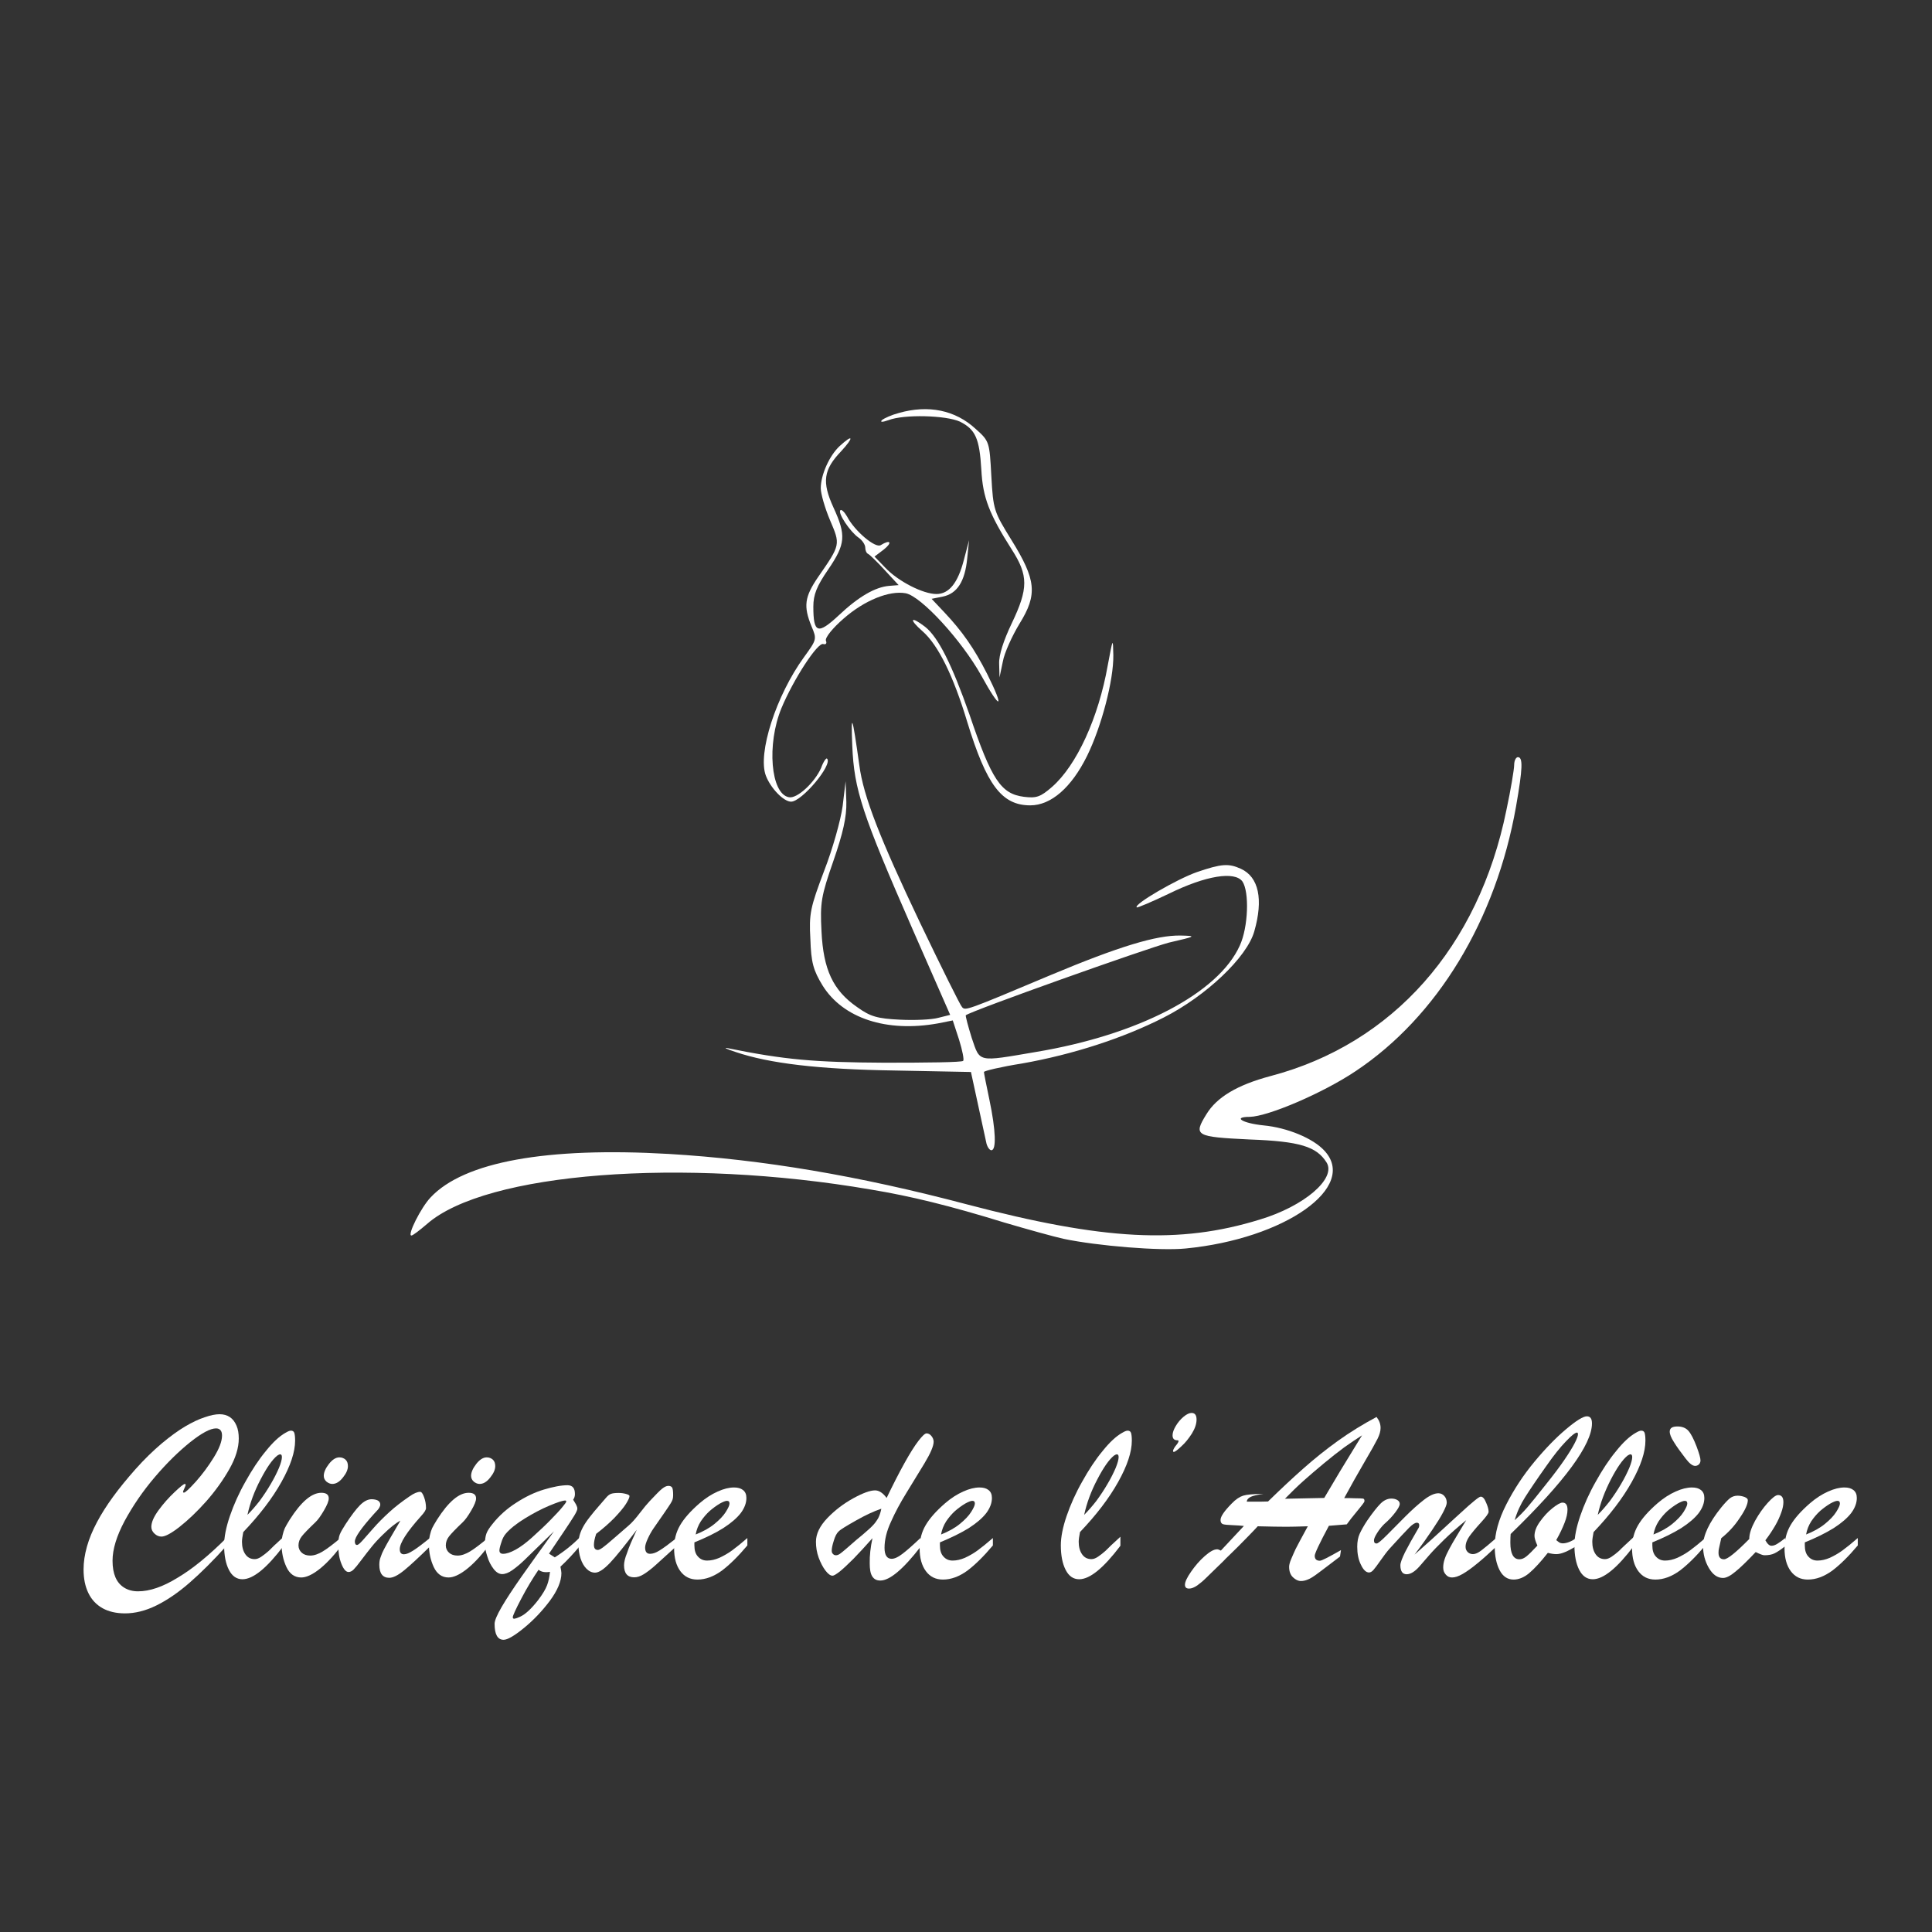 <?xml version="1.0" encoding="UTF-8"?> <!-- Generator: Adobe Illustrator 22.1.0, SVG Export Plug-In . SVG Version: 6.00 Build 0) --> <svg xmlns="http://www.w3.org/2000/svg" xmlns:xlink="http://www.w3.org/1999/xlink" id="Calque_1" x="0px" y="0px" width="1200px" height="1200px" viewBox="0 0 1200 1200" style="enable-background:new 0 0 1200 1200;" xml:space="preserve"><rect x="0" y="0" width="1200" height="1200" fill="#333333" stroke="none"/> <g transform="translate(0,227) scale(0.1,-0.1)"> <path style="fill:#FFFFFF;" d="M5581.6-295.5c-43.8-11.5-89.8-32.2-103.6-43.8c-13.8-13.8,2.3-13.8,41.5,0 c96.7,36.9,354.7,29.9,442.2-9.2c96.7-48.4,122.1-103.6,133.6-299.4c9.2-172.7,48.4-274.1,188.9-495.2 c103.6-161.2,103.6-241.8,0-458.3c-50.7-105.9-80.6-198.1-78.3-251l2.3-85.2l20.7,99c9.2,53,57.6,158.9,103.6,234.9 c112.9,181.9,103.6,271.8-50.7,520.5c-108.2,175-112.9,186.6-124.4,396.1c-11.5,211.9-11.5,216.5-96.7,292.5 C5934-277.1,5765.9-242.5,5581.6-295.5z"></path> <path style="fill:#FFFFFF;" d="M5215.4-500.5c-64.5-59.9-117.5-179.6-117.5-262.6c0-32.2,25.3-122.1,57.6-198.1 c64.5-152,66.8-149.7-73.7-352.4c-85.2-124.4-92.1-181.9-41.5-306.3c34.5-80.6,32.2-82.9-46.1-191.2 c-172.7-237.2-290.2-598.8-237.2-737c29.9-78.3,110.6-161.2,156.6-161.2c66.8,0,260.3,230.3,223.4,267.2 c-4.6,6.9-23-18.4-36.9-57.6c-39.2-89.8-149.7-193.5-200.4-181.9c-112.9,20.7-138.2,329.4-46.1,552.8 c73.7,177.3,225.7,412.3,260.3,398.4c16.1-4.6,23,4.6,16.1,20.7c-6.9,18.4,41.5,78.3,110.6,138.2c129,112.9,283.3,175,384.6,156.6 c96.7-18.4,347.8-292.5,469.8-511.3c119.8-218.8,147.4-211.9,36.9,9.2c-80.6,158.9-154.3,264.9-267.2,384.6l-78.3,82.9l69.1,13.8 c89.8,18.4,138.2,94.4,152,237.2l11.5,112.9l-32.2-122.1c-36.9-142.8-92.1-211.9-170.4-211.9c-82.9,0-237.2,78.3-317.8,163.5 l-66.8,69.1l57.6,43.8c55.3,43.8,41.5,64.5-18.4,27.6c-32.2-23-163.5,87.5-209.6,177.3c-16.1,27.6-34.5,46.1-41.5,39.2 c-18.4-16.1,59.9-133.6,112.9-170.4c23-16.1,41.5-43.8,41.5-62.2c0-16.1,6.9-34.5,18.4-39.2c9.2-4.6,55.3-48.4,101.3-99l87.5-94.4 l-57.6-4.6c-87.5-6.9-191.2-66.8-315.5-184.3c-129-119.8-156.6-110.6-156.6,55.3c0,73.7,20.7,126.7,92.1,230.3 c108.2,158.9,112.9,211.9,32.2,386.9c-71.4,156.6-62.2,232.6,48.4,347.8C5305.2-445.2,5300.6-422.2,5215.4-500.5z"></path> <path style="fill:#FFFFFF;" d="M5731.3-1652c96.7-85.2,191.2-278.7,276.4-562c119.8-391.5,214.2-518.2,391.5-518.2 c129,0,255.7,110.6,352.4,306.3c89.8,181.9,165.8,472.1,163.5,626.5c-2.3,110.6-2.3,108.2-34.5-62.2 c-57.6-327-193.5-621.9-345.5-755.4c-73.7-64.5-99-71.4-175-62.2c-142.8,18.4-200.4,103.6-338.6,511.3 c-108.2,308.6-193.5,479.1-274.1,543.5C5655.3-1553,5641.5-1573.7,5731.3-1652z"></path> <path style="fill:#FFFFFF;" d="M5293.7-2363.7c11.5-271.8,59.9-419.2,375.4-1140.1l232.6-529.7l-73.7-18.4 c-41.5-11.5-147.4-16.1-239.5-11.5c-138.2,6.9-181.9,18.4-264.9,78.3c-149.7,103.6-209.6,232.6-221.1,469.8 c-9.2,179.6-2.3,218.8,73.7,437.6c59.9,172.7,82.9,274.1,80.6,366.2l-4.6,129l-18.4-154.3c-11.5-85.2-62.2-267.2-115.2-403.1 c-85.2-225.7-94.4-264.9-85.2-423.8c4.6-145.1,18.4-193.5,76-287.9c126.7-202.7,396.1-292.5,716.3-234.9l92.1,18.4l39.2-119.8 c20.7-66.8,32.2-124.4,25.3-131.3c-6.9-9.2-228-11.5-488.3-11.5c-435.3,2.3-619.5,18.4-971.9,89.8c-32.2,6.9-11.5-4.6,46.1-23 c209.6-71.4,518.2-108.2,990.4-115.2l472.1-9.2l41.5-191.2c23-105.9,46.1-214.2,53-244.1c4.6-27.6,20.7-50.7,32.2-50.7 c32.2,0,27.6,124.4-11.5,310.9c-18.4,87.5-34.5,168.1-34.5,175s105.9,32.2,237.2,53c313.2,55.3,626.5,156.6,879.8,285.6 c262.6,133.6,515.9,373.1,562,534.3c57.6,200.4,27.6,338.6-82.9,389.2c-76,34.5-119.8,32.2-274.1-20.7 c-124.4-43.8-393.8-200.4-373.1-218.8c2.3-4.6,94.4,34.5,200.4,85.2c230.3,112.9,407.7,140.5,456,76 c43.8-64.5,36.9-283.3-16.1-398.4c-133.6-297.1-631.1-555.1-1266.7-661c-366.2-62.2-345.5-66.8-398.4,87.5 c-23,73.7-39.2,135.9-36.9,140.5c39.2,29.9,1128.5,416.9,1262.1,451.4c170.4,39.2,172.7,41.5,71.4,43.8 c-149.7,2.3-380-66.8-808.4-246.4c-525.1-221.1-527.4-221.1-548.2-198.1c-11.5,11.5-129,248.7-262.6,527.4 c-246.4,518.2-350.1,780.8-375.4,974.2C5293.7-2170.3,5284.5-2144.9,5293.7-2363.7z"></path> <path style="fill:#FFFFFF;" d="M9404.8-2481.2c0-25.3-20.7-152-48.4-281c-172.7-849.9-704.8-1451-1464.8-1651.4 c-207.3-55.3-334-131.3-398.4-237.2c-82.9-133.6-66.8-140.5,267.2-156.6c313.2-11.5,416.9-43.8,479.1-142.8 s-138.2-271.8-414.6-354.7c-499.8-154.3-969.6-129-1819.5,94.4c-670.2,177.3-1269,278.7-1851.7,313.2 c-757.7,43.8-1271.3-48.4-1478.6-269.5c-59.9-62.2-147.4-237.2-119.8-237.2c9.2,0,50.7,32.2,96.7,71.4 c363.9,320.1,1589.2,414.6,2756.9,214.2c251-41.5,492.9-101.3,829.1-205c140.5-41.5,306.3-87.5,368.5-101.3 c209.6-43.8,596.5-76,757.7-59.9c617.2,59.9,1073.3,382.3,861.4,608c-69.1,76-230.3,142.8-377.7,156.6 c-133.6,13.8-193.5,53-85.2,53c112.9,2.3,453.7,147.4,656.4,283.3c509,338.6,872.9,939.7,997.3,1644.5 c41.5,237.2,43.8,306.3,11.5,306.3C9416.4-2432.8,9404.8-2453.5,9404.8-2481.2z"></path> </g> <g style="enable-background:new ;"> <path style="fill:#FFFFFF;" d="M140.9,955v4.9c-8.4,9.4-16.2,17.1-23.2,23.2c-7,6.1-13.9,10.8-20.6,14.1 c-6.7,3.3-13.2,4.9-19.5,4.9c-5.4,0-10.1-1.1-13.9-3.2c-3.9-2.2-6.8-5.3-8.8-9.4c-2-4.1-3-9-3-14.7c0-4.5,0.7-9.2,2.1-14.2 c1.4-5,3.5-10,6.2-15.1s6-10.3,10-15.8s8.6-11.1,13.9-17.1c5.5-6.2,11-11.5,16.3-16c5.4-4.5,10.2-8,14.6-10.6s8.4-4.5,12.1-5.7 c3.7-1.3,6.8-1.9,9.3-1.9c2.5,0,4.6,0.6,6.4,1.8c1.8,1.2,3.1,3,4.1,5.3c1,2.3,1.4,5,1.4,8c0,5.7-1.9,12-5.8,18.9 c-3.9,6.9-8.7,13.6-14.4,20.1c-5.8,6.5-11.3,11.7-16.5,15.8c-5.2,4.1-9,6.1-11.3,6.1c-1.6,0-3-0.6-4.3-1.8s-2-2.6-2-4.2 c0-2.9,1.5-6.3,4.5-10.4s6.3-7.8,9.9-11.2c3.6-3.4,5.7-5.1,6.4-5.1c0.3,0,0.5,0.2,0.5,0.5c0,0.5-0.3,1.2-0.8,2.3 c-0.5,1.1-0.8,1.8-0.8,2c0,0.4,0.2,0.6,0.5,0.6c0.9,0,3.3-2.3,7.4-6.8c4.1-4.6,7.8-9.6,11.2-15.1c3.4-5.5,5.1-10,5.1-13.5 c0-1.5-0.3-2.6-0.9-3.3c-0.6-0.8-1.6-1.2-2.8-1.2c-3.5,0-8.8,2.8-16,8.5c-7.1,5.7-14.5,12.9-22,21.7c-7.5,8.8-13.7,17.9-18.8,27.3 c-5,9.4-7.5,17.6-7.5,24.7c0,4.1,0.6,7.5,1.8,10.3s3,4.9,5.4,6.4s5.3,2.3,8.6,2.3c7.3,0,15.5-2.8,24.7-8.5 C119.7,974.4,129.9,966,140.9,955z"></path> <path style="fill:#FFFFFF;" d="M176.2,954.5v5.6c-10.5,13.9-19,20.8-25.6,20.8c-3.6,0-6.4-1.9-8.4-5.8s-3-9-3-15.3 c0-5.1,1.2-11.2,3.6-18.2s5.6-14.2,9.7-21.4c4-7.2,8.2-13.6,12.6-18.9c4.3-5.4,8.4-9.2,12.1-11.3c1.5-0.9,2.7-1.4,3.5-1.4 c1.1,0,1.8,0.5,2.1,1.4c0.3,0.9,0.5,2.5,0.5,4.8c0,7-2.8,15.5-8.5,25.7c-5.7,10.2-13.6,20.5-23.7,31.1c-0.5,2.6-0.8,4.6-0.8,6 c0,3.2,0.7,5.8,2.1,7.8c1.4,2,3.3,3,5.8,3c1.3,0,2.6-0.5,4.1-1.5c1.5-1,3-2.2,4.6-3.6C168.4,961.7,171.5,958.8,176.2,954.5z M153.7,940.9c2.6-2.6,5.1-5.5,7.6-8.7c2.4-3.3,4.7-6.7,6.9-10.5c2.2-3.7,3.8-7,5.1-10c1.2-3,1.8-5.2,1.8-6.7 c0-1.2-0.4-1.7-1.2-1.7c-0.3,0-0.9,0.3-1.7,0.8c-3.1,2.5-6.5,7.4-10.3,14.7C158,926.2,155.3,933.5,153.7,940.9z"></path> <path style="fill:#FFFFFF;" d="M211.5,955.3v5.5c-4.9,6.3-9.4,11-13.6,14.2c-4.2,3.2-7.8,4.8-10.8,4.8c-4.1,0-7.2-2.2-9.2-6.5 c-2-4.3-3-9-3-14.1c0-2,0.2-3.8,0.6-5.6c0.4-1.8,0.9-3.2,1.4-4.4c0.6-1.2,1.6-3,3.1-5.4c7.1-11.1,13.6-16.6,19.6-16.6 c3.1,0,4.6,1.2,4.6,3.5c0,1.6-1,4.1-3,7.5c-2,3.4-3.7,5.8-5.3,7.3c-4.4,4.2-7.2,7.1-8.5,8.8s-2,3.5-2,5.6c0,1.8,0.7,3.3,2,4.5 s3.1,1.8,5.3,1.8c2.4,0,5-0.9,7.8-2.6C203.3,961.9,207,959.1,211.5,955.3z M206.4,921.7c-1.3,0-2.4-0.5-3.6-1.4 c-1.1-1-1.7-2.2-1.7-3.6c0-2.2,1.1-4.7,3.2-7.4s4.3-4.1,6.5-4.1c1.5,0,2.8,0.5,3.8,1.4c1,0.9,1.5,2.3,1.5,4c0,2.2-1,4.5-3.1,7.1 C210.9,920.4,208.7,921.7,206.4,921.7z"></path> <path style="fill:#FFFFFF;" d="M261.5,941.7c-8.8,9.8-13.2,16.7-13.2,20.5c0,2.2,0.9,3.2,2.6,3.2c1.5,0,3.3-0.8,5.7-2.3 s6-4.2,10.9-8.2v5.2c-7.1,7-12.6,12.1-16.4,15.2c-3.8,3.1-6.9,4.7-9.3,4.7c-4.1,0-6.2-2.7-6.2-8.1c0-1.6,0.2-3.2,0.8-4.7 c0.5-1.6,1.2-3.2,2.1-4.9c0.9-1.7,2.2-4.1,4-7.2c1.8-3.1,3.9-6.7,6.2-10.6c-2.9,1.5-6.4,4.3-10.8,8.6c-2.8,2.7-5.2,5.3-7.1,7.7 c-2,2.4-4,5.1-6.3,8.1c-2.2,3-3.9,5-4.9,6c-1,1-2.1,1.5-3.1,1.5c-1.6,0-3.1-1.7-4.4-5c-1.4-3.4-2-7.3-2-11.7c0-2.8,0.3-4.9,0.9-6.5 c0.6-1.6,1.9-3.8,3.7-6.6c3.5-5.3,6.4-9.2,8.9-11.7c2.5-2.5,4.9-3.7,7.2-3.7c1.6,0,2.9,0.3,3.9,0.8c1,0.6,1.5,1.4,1.5,2.6 c0,0.5-0.2,1-0.5,1.6c-0.3,0.6-0.6,1.1-1,1.5s-1.2,1.3-2.4,2.6c-7.9,8.8-11.9,14.5-11.9,17.1c0,1.5,0.5,2.2,1.4,2.2 c0.6,0,1.8-1,3.5-2.9s4-4.5,6.7-7.6c2.7-3.1,6-6.4,9.7-9.8c3.7-3.4,8-6.7,12.7-9.9c2.7-1.9,4.9-2.8,6.6-2.8c0.8,0,1.6,1.1,2.4,3.3 c0.8,2.2,1.2,4.4,1.2,6.7C264.7,937.7,263.6,939.4,261.5,941.7z"></path> <path style="fill:#FFFFFF;" d="M303,955.3v5.5c-4.9,6.3-9.4,11-13.6,14.2c-4.2,3.2-7.8,4.8-10.8,4.8c-4.1,0-7.2-2.2-9.2-6.5 c-2-4.3-3-9-3-14.1c0-2,0.2-3.8,0.6-5.6c0.4-1.8,0.9-3.2,1.4-4.4c0.6-1.2,1.6-3,3.1-5.4c7.1-11.1,13.6-16.6,19.6-16.6 c3.1,0,4.6,1.2,4.6,3.5c0,1.6-1,4.1-3,7.5c-2,3.4-3.7,5.8-5.3,7.3c-4.4,4.2-7.2,7.1-8.5,8.8s-2,3.5-2,5.6c0,1.8,0.7,3.3,2,4.5 s3.1,1.8,5.3,1.8c2.4,0,5-0.9,7.8-2.6C294.8,961.9,298.5,959.1,303,955.3z M297.9,921.7c-1.3,0-2.4-0.5-3.6-1.4 c-1.1-1-1.7-2.2-1.7-3.6c0-2.2,1.1-4.7,3.2-7.4s4.3-4.1,6.5-4.1c1.5,0,2.8,0.5,3.8,1.4c1,0.9,1.5,2.3,1.5,4c0,2.2-1,4.5-3.1,7.1 C302.4,920.4,300.2,921.7,297.9,921.7z"></path> <path style="fill:#FFFFFF;" d="M357.1,928c0,1.4-0.4,2.5-1.1,3.5c0.2,0.4,0.6,1,1.1,1.8c0.5,0.8,0.9,1.5,1.1,2.1 c0.3,0.6,0.4,1.1,0.4,1.7c0,0.7-0.6,2.1-1.8,4.1c-1.2,2-3.4,5.4-6.5,10c-3.1,4.6-6.2,9.2-9.3,13.8l3.6,2.3c6-3.8,11.2-8,15.6-12.5 v5.4c-4,4.8-8,9.1-12.1,12.9c0.4,2.1,0.6,3.4,0.6,4c0,5-2.4,10.7-7.1,17.1c-4.8,6.4-10.2,12.1-16.2,17c-6,4.9-10.2,7.3-12.6,7.3 c-3.7,0-5.6-3.3-5.6-9.9c0-2,1.5-5.5,4.4-10.5c2.9-5,7-11.2,12.3-18.8c5.3-7.5,12.1-17,20.2-28.2c-9.8,9.6-16,15.6-18.5,18 c-2.5,2.4-4.9,4.4-7.3,6.1c-2.4,1.7-4.5,2.5-6.4,2.5c-1.9,0-3.7-1.1-5.3-3.2c-1.7-2.2-3-4.7-3.9-7.7c-1-3-1.5-5.5-1.5-7.7 c0-2.6,0.3-4.8,0.9-6.5c0.6-1.7,1.9-3.7,3.7-5.9c4.1-5.2,9-9.6,14.8-13.3c5.7-3.7,11.5-6.5,17.2-8.2s10.7-2.7,14.8-2.7 C355.7,922.6,357.1,924.4,357.1,928z M312.5,965.1c2.1,0,4.7-0.9,7.8-2.6c3.1-1.7,6.4-4.2,10-7.4c4.4-4,8.3-7.6,11.5-10.9 s5.8-6,7.4-8c1.7-2,2.5-3.2,2.5-3.5c0-0.5-0.2-0.7-0.6-0.7c-1.6,0-4.9,1.1-9.9,3.2c-5,2.1-10.1,4.8-15.3,8 c-5.2,3.2-9.2,6.4-11.9,9.6c-1.1,1.3-2,3.1-2.7,5.5c-0.8,2.4-1.1,3.9-1.1,4.7C310.2,964.4,311,965.1,312.5,965.1z M334.5,975 c-3.6,5.3-7.2,11.2-10.7,17.9c-3.5,6.7-5.3,10.6-5.3,11.6c0,0.7,0.4,1,1.1,0.9c0.7-0.1,1.9-0.5,3.4-1.2c3.3-1.5,7-4.9,11.2-10.3 c2.9-3.8,4.7-6.9,5.6-9.3c0.9-2.4,1.5-5.2,1.8-8.3C338.6,976.8,336.2,976.4,334.5,975z"></path> <path style="fill:#FFFFFF;" d="M395.5,950.2c-7.3,9.6-12.8,16.5-16.6,20.5s-6.9,6.1-9.3,6.1c-1.9,0-3.7-0.8-5.3-2.4 c-1.6-1.6-2.8-3.7-3.7-6.4c-0.9-2.7-1.3-5.6-1.3-8.6c0-2,0.2-3.8,0.6-5.4c0.4-1.6,1.1-3.4,2.1-5.3s2.4-4,4.2-6.3s3.8-4.8,6.4-7.7 c1.5-1.8,2.8-3.2,3.8-4.4s2-2,3-2.4c1-0.4,2.6-0.6,4.8-0.6c1.6,0,3.1,0.2,4.6,0.6c1.5,0.4,2.2,0.9,2.2,1.3c0,0.9-0.7,2.5-2.2,4.9 c-1.5,2.4-3.9,5.2-7.1,8.6c-3.3,3.4-7.1,6.7-11.4,10c-1,3-1.4,5.2-1.4,6.8c0,2.2,0.8,3.2,2.5,3.2c0.6,0,1.6-0.5,3-1.5 c1.4-1,3.8-3,7.1-5.9c3.3-2.9,6.3-5.5,9-7.8c2-1.7,4.2-4.2,6.8-7.6c2.6-3.4,4.7-5.9,6.3-7.6c3.7-3.9,6.2-6.5,7.6-7.6 s2.7-1.8,3.9-1.8c1.2,0,2,0.4,2.4,1.1s0.6,2.3,0.6,4.6c0,1.1-0.1,1.9-0.3,2.6c-0.2,0.7-0.6,1.5-1.2,2.5s-1.9,2.9-3.8,5.7 c-1.9,2.8-4.2,6-6.8,9.8c-1.4,2-2.6,4.2-3.7,6.6c-1.1,2.4-1.6,4.2-1.6,5.4c0,2.6,1,3.9,3.1,3.9c1.7,0,3.7-0.7,5.9-2.1 c2.3-1.4,5.7-3.9,10.4-7.6v5c-5.9,5.4-10.2,9.3-13,11.8c-2.8,2.5-5.2,4.3-7.3,5.6c-2.1,1.3-4,1.9-5.9,1.9c-4.2,0-6.3-2.5-6.3-7.5 c0-1.9,0.6-4.5,1.9-7.7C390.6,961,392.7,956.3,395.5,950.2z"></path> <path style="fill:#FFFFFF;" d="M431.3,958v1.9c0,3,0.7,5.3,2.2,6.9c1.5,1.7,3.4,2.5,5.7,2.5c2.5,0,5-0.6,7.6-1.7 c2.6-1.2,5.3-2.7,7.9-4.6c2.6-1.9,5.8-4.5,9.5-7.7v4.6c-5.7,6.8-11,12-15.9,15.7c-5,3.6-10,5.5-15.1,5.5c-4.5,0-8-1.7-10.6-5.2 c-2.6-3.5-3.9-8.2-3.9-14.2c0-5.3,1.2-10,3.7-14.3c2.5-4.3,6.5-8.8,12-13.6c3.8-3.3,7.6-5.7,11.4-7.4s7.1-2.5,10.1-2.5 c2.4,0,4.2,0.5,5.6,1.6c1.4,1.1,2.1,2.7,2.1,4.9c0,3.2-1.2,6.3-3.5,9.4c-2.4,3.1-6,6.2-10.8,9.3C444.4,952.2,438.4,955.1,431.3,958 z M432.1,953.1c4.5-1.8,8.4-3.9,11.6-6.5c3.2-2.6,5.6-5.1,7.1-7.5s2.3-4.1,2.3-5.2c0-1.2-0.5-1.7-1.6-1.7c-0.9,0-2.4,0.6-4.4,1.7 c-2,1.2-4.1,2.7-6.2,4.5c-2.1,1.9-3.9,4-5.6,6.5C433.7,947.4,432.6,950.2,432.1,953.1z"></path> <path style="fill:#FFFFFF;" d="M541.9,955.4c-4.4,5-8.4,9.3-11.8,12.8c-3.5,3.5-6.3,6.1-8.5,7.9c-2.2,1.7-3.7,2.6-4.5,2.6 c-1.3,0-2.8-1.1-4.4-3.2s-3-4.8-4.2-8c-1.2-3.3-1.7-6.6-1.7-9.9c0-4.9,2.4-9.8,7.1-14.7c4.7-4.9,10.1-9,16.1-12.3 c6-3.3,10.5-4.9,13.5-4.9c2.5,0,4.9,1.6,7.2,4.7c3.9-8.1,7.5-15.2,11-21.5c3.5-6.3,6.4-10.9,8.8-14c2.4-3.1,4-4.6,5-4.6 c1.1,0,2.1,0.5,3,1.6s1.4,2.3,1.4,3.6c0,2.6-1.9,7.1-5.7,13.4c-3.8,6.3-7.6,12.5-11.3,18.5c-3.7,6-6.9,11.9-9.5,17.8 c-2.7,5.8-4,11.2-4,16.2c0,4.5,1.5,6.8,4.4,6.8c1.8,0,4-1,6.6-3c2.7-2,6.4-5.3,11.4-10v5.5c-10.8,14-19.2,21-25,21 c-2.4,0-4-0.9-5.1-2.7s-1.5-4.5-1.5-8C540.1,966.2,540.7,961,541.9,955.4z M547.4,937.1c-4.5,1.5-9.7,3.9-15.7,7.3 s-9.7,5.6-10.9,6.9c-1.1,1-2.1,2.9-2.9,5.6c-0.9,2.8-1.3,4.8-1.3,6.2c0,0.9,0.2,1.6,0.8,2.1c0.5,0.6,1.1,0.8,1.9,0.8 c0.7,0,1.5-0.3,2.4-0.9s2.3-1.8,4.3-3.5c2-1.8,3.3-2.9,3.9-3.4c0.9-0.8,2.7-2.4,5.7-4.8c2.9-2.5,5.1-4.4,6.4-5.8 c1.4-1.4,2.5-3,3.5-4.7C546.4,941.1,547,939.2,547.4,937.1z"></path> <path style="fill:#FFFFFF;" d="M583.8,958v1.9c0,3,0.7,5.3,2.2,6.9c1.5,1.7,3.4,2.5,5.7,2.5c2.5,0,5-0.6,7.6-1.7 c2.6-1.2,5.3-2.7,7.9-4.6c2.6-1.9,5.8-4.5,9.5-7.7v4.6c-5.7,6.8-11,12-15.9,15.7c-5,3.6-10,5.5-15.1,5.5c-4.5,0-8-1.7-10.6-5.2 c-2.6-3.5-3.9-8.2-3.9-14.2c0-5.3,1.2-10,3.7-14.3c2.5-4.3,6.5-8.8,12-13.6c3.8-3.3,7.6-5.7,11.4-7.4s7.1-2.5,10.1-2.5 c2.4,0,4.2,0.5,5.6,1.6c1.4,1.1,2.1,2.7,2.1,4.9c0,3.2-1.2,6.3-3.5,9.4c-2.4,3.1-6,6.2-10.8,9.3C596.8,952.2,590.8,955.1,583.8,958 z M584.5,953.1c4.5-1.8,8.4-3.9,11.6-6.5c3.2-2.6,5.6-5.1,7.1-7.5s2.3-4.1,2.3-5.2c0-1.2-0.5-1.7-1.6-1.7c-0.9,0-2.4,0.6-4.4,1.7 c-2,1.2-4.1,2.7-6.2,4.5c-2.1,1.9-3.9,4-5.6,6.5C586.1,947.4,585,950.2,584.5,953.1z"></path> <path style="fill:#FFFFFF;" d="M695.9,954.5v5.6c-10.5,13.9-19,20.8-25.6,20.8c-3.6,0-6.4-1.9-8.4-5.8s-3-9-3-15.3 c0-5.1,1.2-11.2,3.6-18.2s5.6-14.2,9.7-21.4c4-7.2,8.2-13.6,12.6-18.9c4.3-5.4,8.4-9.2,12.1-11.3c1.5-0.9,2.7-1.4,3.5-1.4 c1.1,0,1.8,0.5,2.1,1.4c0.3,0.9,0.5,2.5,0.5,4.8c0,7-2.8,15.5-8.5,25.7c-5.7,10.2-13.6,20.5-23.7,31.1c-0.5,2.6-0.8,4.6-0.8,6 c0,3.2,0.7,5.8,2.1,7.8c1.4,2,3.3,3,5.8,3c1.3,0,2.6-0.5,4.1-1.5c1.5-1,3-2.2,4.6-3.6C688.1,961.7,691.2,958.8,695.9,954.5z M673.4,940.9c2.6-2.6,5.1-5.5,7.6-8.7c2.4-3.3,4.7-6.7,6.9-10.5c2.2-3.7,3.8-7,5.1-10c1.2-3,1.8-5.2,1.8-6.7 c0-1.2-0.4-1.7-1.2-1.7c-0.3,0-0.9,0.3-1.7,0.8c-3.1,2.5-6.5,7.4-10.3,14.7C677.7,926.2,675,933.5,673.4,940.9z"></path> <path style="fill:#FFFFFF;" d="M732,895.1c0-0.3-0.2-0.5-0.6-0.5c-2.1,0-3.1-1-3.1-3.1c0-1.7,0.7-3.6,2-5.8 c1.3-2.2,2.9-4.1,4.8-5.7c1.9-1.6,3.6-2.4,5-2.4c2.1,0,3.1,1.4,3.1,4.1s-1,5.6-2.9,8.7c-2,3.1-4.1,5.8-6.6,8 c-2.4,2.3-4,3.4-4.6,3.4c-0.3,0-0.5-0.2-0.5-0.5c0-0.7,0.5-1.7,1.5-3.1C731.4,896.7,732,895.7,732,895.1z"></path> <path style="fill:#FFFFFF;" d="M812.3,948c-6,0.2-10.4,0.3-13.2,0.3c-4.3,0-10.3-0.1-17.9-0.3c-1.6,1.8-3.6,3.8-5.9,6.2 c-2.3,2.4-4.5,4.6-6.5,6.6c-2.1,2-3.8,3.8-5.3,5.2c-1.5,1.4-2.7,2.6-3.6,3.6c-5.6,5.4-9.2,8.9-10.9,10.6s-3.4,3.1-5.3,4.5 c-1.9,1.3-3.6,2-5.1,2c-1.8,0-2.6-0.8-2.6-2.4c0-1.8,1.3-4.5,3.8-8.1s5.3-6.9,8.5-9.7c3.2-2.8,5.7-4.2,7.7-4.2 c0.6,0,1.3,0.3,2.3,0.8l14.3-15.3c-1.8-0.2-4.2-0.4-7.1-0.5c-2.9-0.1-4.9-0.3-5.9-0.6c-1-0.4-1.5-1.2-1.5-2.6 c0-2.2,2.3-5.5,6.9-10.2c2.5-2.6,4.9-4.2,7.1-4.9c2.2-0.7,6.4-1.1,12.6-1.1c-3.7,0.5-6.3,1.1-7.8,1.8c-1.5,0.7-2.4,1.7-2.5,3 c1.5,0,2.8,0,4,0s2.8,0,4.8,0s3.4-0.1,4.4-0.1c8.2-8,15.7-15,22.4-20.9c6.7-5.9,13.8-11.6,21.2-16.9c7.4-5.3,15.4-10.2,23.8-14.7 c1.7,2.2,2.5,4.4,2.5,6.8c0,2-0.6,4.2-1.9,6.8s-4,7.4-8.1,14.4c-4.1,7-8.3,14.5-12.6,22.4c1.4,0,2.6,0,3.5,0s1.9,0.1,3,0.1 c2.9,0,4.6,0.1,5.2,0.2c0.6,0.1,0.9,0.6,0.9,1.5c0,0.4-0.4,1.1-1.2,2.1s-2.1,2.7-4.1,5.1s-3.9,4.8-5.7,7.3l-11.1,0.9 c-5.9,11-8.8,17.2-8.8,18.6c0,2.1,1.1,3.1,3.2,3.1c1.1,0,5.4-2.2,13.1-6.6l-0.6,4c-4.1,3.1-7.3,5.6-9.6,7.3s-4.3,3.3-5.9,4.4 c-1.7,1.2-3.2,2.1-4.6,2.6c-1.4,0.6-2.8,0.9-4.2,0.9c-1.7,0-3.3-0.8-4.9-2.3c-1.6-1.5-2.4-3.7-2.4-6.5c0-1.2,0.4-2.8,1.3-4.9 c0.9-2.1,1.8-4.2,2.7-6.1S808.3,955.4,812.3,948z M798.1,930.9l24.4-0.5c2.9-4.9,5.2-8.8,7-11.8s3.7-6.3,5.9-9.8 c2.1-3.5,4-6.5,5.5-9c1.5-2.5,3.2-5.2,5.1-8.3c-3.6,2.3-7.3,4.8-11.1,7.5c-3.8,2.8-8,6.1-12.7,10c-4.7,3.9-8.9,7.5-12.6,10.8 C805.8,923.2,802,926.9,798.1,930.9z"></path> <path style="fill:#FFFFFF;" d="M878.6,965.6c6.9-6.1,12.9-11.4,17.8-16s8.9-8.1,11.7-10.7c2.8-2.6,5.3-4.8,7.5-6.6 c2.2-1.8,3.5-2.7,4.1-2.7c1.2,0,2.3,1.1,3.3,3.6c1.1,2.4,1.6,4.4,1.6,5.8c0,1-1.6,3.2-4.8,6.7c-3.2,3.5-5.6,6.4-7.1,8.5 s-2.4,4.3-2.4,6.6c0,1.4,0.5,2.4,1.4,3.3c0.9,0.8,2,1.2,3.2,1.2c1.5,0,3.2-0.8,5.2-2.3s5.2-4.2,9.6-8v5.3 c-4.4,4.1-8.3,7.7-11.9,10.6c-3.6,3-6.7,5.2-9.3,6.7c-2.6,1.5-4.8,2.2-6.6,2.2c-1.6,0-2.9-0.6-3.9-1.8c-1.1-1.2-1.6-2.6-1.6-4.4 c0-1.7,0.3-3.4,0.9-5.2c0.6-1.8,1.5-3.8,2.8-6.2c1.3-2.4,2.9-5.3,5-8.7c2.1-3.4,3.9-6.5,5.6-9.3c-5.1,4.2-9.7,8.2-13.6,12 c-4,3.9-7.2,7.2-9.7,10.1c-2.5,2.9-4.5,5.2-5.9,6.8c-2.8,3.1-5.4,4.7-7.8,4.7c-2.6,0-3.9-1.9-3.9-5.6c0-1.5,1-4.2,2.9-8.1 c2-3.9,4.7-8.8,8.3-14.9c0.3-0.4,0.5-1,0.5-1.9c0-1-0.5-1.5-1.5-1.5c-1.1,0-2.7,1-4.8,3.1s-6.1,6.4-12.1,13 c-1.7,1.9-3.5,4.3-5.6,7.3s-3.6,5-4.5,6c-0.9,1-1.8,1.5-2.7,1.5c-1.8,0-3.5-1.6-5-4.8c-1.6-3.2-2.3-6.9-2.3-11.2 c0-3.1,0.5-5.8,1.5-8s2.6-5.1,4.8-8.4c3.4-4.9,6.1-8.3,8.2-10.4c2.1-2.1,4.4-3.1,6.7-3.1c1.5,0,2.7,0.3,3.7,0.9 c1,0.6,1.5,1.4,1.5,2.4c0,1.1-0.9,2.8-2.7,5.2s-4.1,4.9-7,7.4c-1.5,1.5-2.9,3.2-4.3,5.4s-2,3.7-2,4.6c0,1.4,0.5,2,1.6,2 c0.9,0,3-1.8,6.5-5.3c3.5-3.5,7.3-7.3,11.4-11.5c4.1-4.1,8-7.6,11.5-10.3c3.5-2.7,6.5-4.1,9-4.1c1.5,0,2.7,0.6,3.7,1.7 c1,1.1,1.5,2.5,1.5,4.2c0,1.1-0.8,3.1-2.3,6s-3.7,6.4-6.6,10.7S883.2,959.6,878.6,965.6z"></path> <path style="fill:#FFFFFF;" d="M979,955.4v4.9c-5.2,3.3-9.3,5-12.3,5c-1.7,0-3.4-0.3-5.3-0.8c-4.5,5.7-8.4,9.9-11.6,12.6 s-6.5,4-9.7,4c-3.8,0-6.7-2-8.7-5.9s-3-8.9-3-14.7c0-8,2.4-16.7,7.2-26.1c4.8-9.4,10.6-18.2,17.4-26.4c6.8-8.2,13.4-15,19.7-20.3 c6.4-5.4,10.7-8,12.9-8c2.2,0,3.2,1.5,3.2,4.4c0,13.1-16.8,36-50.5,68.7c-0.1,0.9-0.2,2.7-0.2,5.3c0,6.9,1.9,10.4,5.6,10.4 c1.5,0,2.9-0.6,4.4-1.8s3.7-3.4,6.8-6.7c-1.2-2.7-1.8-4.7-1.8-6c0-2.8,1.1-5.7,3.4-8.9c2.3-3.2,4.8-6,7.7-8.3 c2.9-2.3,5-3.5,6.3-3.5c2.1,0,3.1,1.5,3.1,4.4c0,2.3-0.6,5-1.8,8.1s-2.9,6.8-5.2,10.8c0.9,0.7,1.5,1.2,2,1.5 c0.5,0.3,1.3,0.5,2.3,0.5C973.2,958.5,975.9,957.5,979,955.4z M940.8,944.2c2.6-2.3,5.2-4.9,7.9-8c2.6-3.1,6.5-7.8,11.5-14.2 c4.9-6.1,8.7-11.2,11.5-15.3c2.8-4.1,4.9-7.5,6.3-10.2c1.4-2.7,2.1-4.6,2.1-5.6c0-0.8-0.2-1.1-0.6-1.1c-1.1,0-3.4,1.8-6.9,5.5 c-3.5,3.6-7.5,8.6-11.9,14.9c-6.2,8.7-10.6,15.3-13.4,19.7C944.5,934.3,942.3,939,940.8,944.2z"></path> <path style="fill:#FFFFFF;" d="M1014.9,954.5v5.6c-10.5,13.9-19,20.8-25.6,20.8c-3.6,0-6.4-1.9-8.4-5.8s-3-9-3-15.3 c0-5.1,1.2-11.2,3.6-18.2s5.6-14.2,9.7-21.4c4-7.2,8.2-13.6,12.6-18.9c4.3-5.4,8.4-9.2,12.1-11.3c1.5-0.9,2.7-1.4,3.5-1.4 c1.1,0,1.8,0.5,2.1,1.4c0.3,0.9,0.5,2.5,0.5,4.8c0,7-2.8,15.5-8.5,25.7c-5.7,10.2-13.6,20.5-23.7,31.1c-0.5,2.6-0.8,4.6-0.8,6 c0,3.2,0.7,5.8,2.1,7.8c1.4,2,3.3,3,5.8,3c1.3,0,2.6-0.5,4.1-1.5c1.5-1,3-2.2,4.6-3.6C1007.1,961.7,1010.3,958.8,1014.9,954.5z M992.4,940.9c2.6-2.6,5.1-5.5,7.6-8.7c2.4-3.3,4.7-6.7,6.9-10.5c2.2-3.7,3.8-7,5.1-10c1.2-3,1.8-5.2,1.8-6.7 c0-1.2-0.4-1.7-1.2-1.7c-0.3,0-0.9,0.3-1.7,0.8c-3.1,2.5-6.5,7.4-10.3,14.7C996.8,926.2,994,933.5,992.4,940.9z"></path> <path style="fill:#FFFFFF;" d="M1026.3,958v1.9c0,3,0.7,5.3,2.2,6.9c1.5,1.7,3.4,2.5,5.7,2.5c2.5,0,5-0.6,7.6-1.7 c2.6-1.2,5.3-2.7,7.9-4.6c2.6-1.9,5.8-4.5,9.5-7.7v4.6c-5.7,6.8-11,12-15.9,15.7c-5,3.6-10,5.5-15.1,5.5c-4.5,0-8-1.7-10.6-5.2 c-2.6-3.5-3.9-8.2-3.9-14.2c0-5.3,1.2-10,3.7-14.3c2.5-4.3,6.5-8.8,12-13.6c3.8-3.3,7.6-5.7,11.4-7.4s7.1-2.5,10.1-2.5 c2.4,0,4.2,0.5,5.6,1.6c1.4,1.1,2.1,2.7,2.1,4.9c0,3.2-1.2,6.3-3.5,9.4c-2.4,3.1-6,6.2-10.8,9.3 C1039.3,952.2,1033.4,955.1,1026.3,958z M1027,953.1c4.5-1.8,8.4-3.9,11.6-6.5c3.2-2.6,5.6-5.1,7.1-7.5s2.3-4.1,2.3-5.2 c0-1.2-0.5-1.7-1.6-1.7c-0.9,0-2.4,0.6-4.4,1.7c-2,1.2-4.1,2.7-6.2,4.5c-2.1,1.9-3.9,4-5.6,6.5 C1028.6,947.4,1027.5,950.2,1027,953.1z M1052.9,910.5c-1.7,0-3.7-1.6-6.1-4.8c-3-3.9-5.4-7.2-7.1-10c-1.8-2.8-2.6-4.9-2.6-6.5 c0-2.2,1.6-3.2,4.8-3.2c2.9,0,5.2,0.9,6.8,2.7c1.6,1.8,3.3,5.1,5.1,9.8c1.6,4.3,2.4,7.1,2.4,8.6c0,0.9-0.3,1.7-0.9,2.4 C1054.6,910.1,1053.9,910.5,1052.9,910.5z"></path> <path style="fill:#FFFFFF;" d="M1069.1,955.4l-1.4,6.3c-0.2,0.8-0.3,1.7-0.3,2.7c0,2.7,1.1,4.1,3.4,4.1c2.2,0,7.4-4.2,15.7-12.6 c0-3.3,1.3-7,3.6-11.3c2.4-4.3,5-8,7.9-11.2c2.9-3.2,5-4.8,6.4-4.8c2.2,0,3.3,1.5,3.3,4.4c0,1.8-0.4,3.9-1.3,6.4 c-0.9,2.5-2.1,5.3-3.8,8.2c-1.7,2.9-3.7,6-6.1,9.1c1.3,2.3,2.5,3.4,3.8,3.4c1.1,0,2.3-0.4,3.6-1.2c1.3-0.8,3-2,5-3.6v5 c-2.8,2.2-5,3.7-6.7,4.5c-1.6,0.8-3.7,1.2-6.3,1.2c-1,0-2.8-0.7-5.4-2c-5.1,5.4-9.3,9.5-12.5,12.1c-3.2,2.7-5.8,4-7.8,4 c-3.5,0-6.4-2.1-8.8-6.2c-2.4-4.1-3.6-8.7-3.6-13.6c0-6.7,3.8-14.7,11.3-24c2.3-2.8,4.1-4.7,5.5-5.8c1.4-1,2.9-1.5,4.7-1.5 c1.5,0,2.9,0.3,4.3,0.8c1.4,0.6,2,1.2,2,2c0,2.5-1.7,6.2-5,11C1077.4,947.7,1073.5,951.9,1069.1,955.4z"></path> <path style="fill:#FFFFFF;" d="M1121,958v1.9c0,3,0.7,5.3,2.2,6.9c1.5,1.7,3.4,2.5,5.7,2.5c2.5,0,5-0.6,7.6-1.7 c2.6-1.2,5.3-2.7,7.9-4.6c2.6-1.9,5.8-4.5,9.5-7.7v4.6c-5.7,6.8-11,12-15.9,15.7c-5,3.6-10,5.5-15.1,5.5c-4.5,0-8-1.7-10.6-5.2 c-2.6-3.5-3.9-8.2-3.9-14.2c0-5.3,1.2-10,3.7-14.3c2.5-4.3,6.5-8.8,12-13.6c3.8-3.3,7.6-5.7,11.4-7.4s7.1-2.5,10.1-2.5 c2.4,0,4.2,0.5,5.6,1.6c1.4,1.1,2.1,2.7,2.1,4.9c0,3.2-1.2,6.3-3.5,9.4c-2.4,3.1-6,6.2-10.8,9.3C1134,952.2,1128.1,955.1,1121,958z M1121.8,953.1c4.5-1.8,8.4-3.9,11.6-6.5c3.2-2.6,5.6-5.1,7.1-7.5s2.3-4.1,2.3-5.2c0-1.2-0.5-1.7-1.6-1.7c-0.9,0-2.4,0.6-4.4,1.7 c-2,1.2-4.1,2.7-6.2,4.5c-2.1,1.9-3.9,4-5.6,6.5C1123.4,947.4,1122.3,950.2,1121.8,953.1z"></path> </g> </svg> 